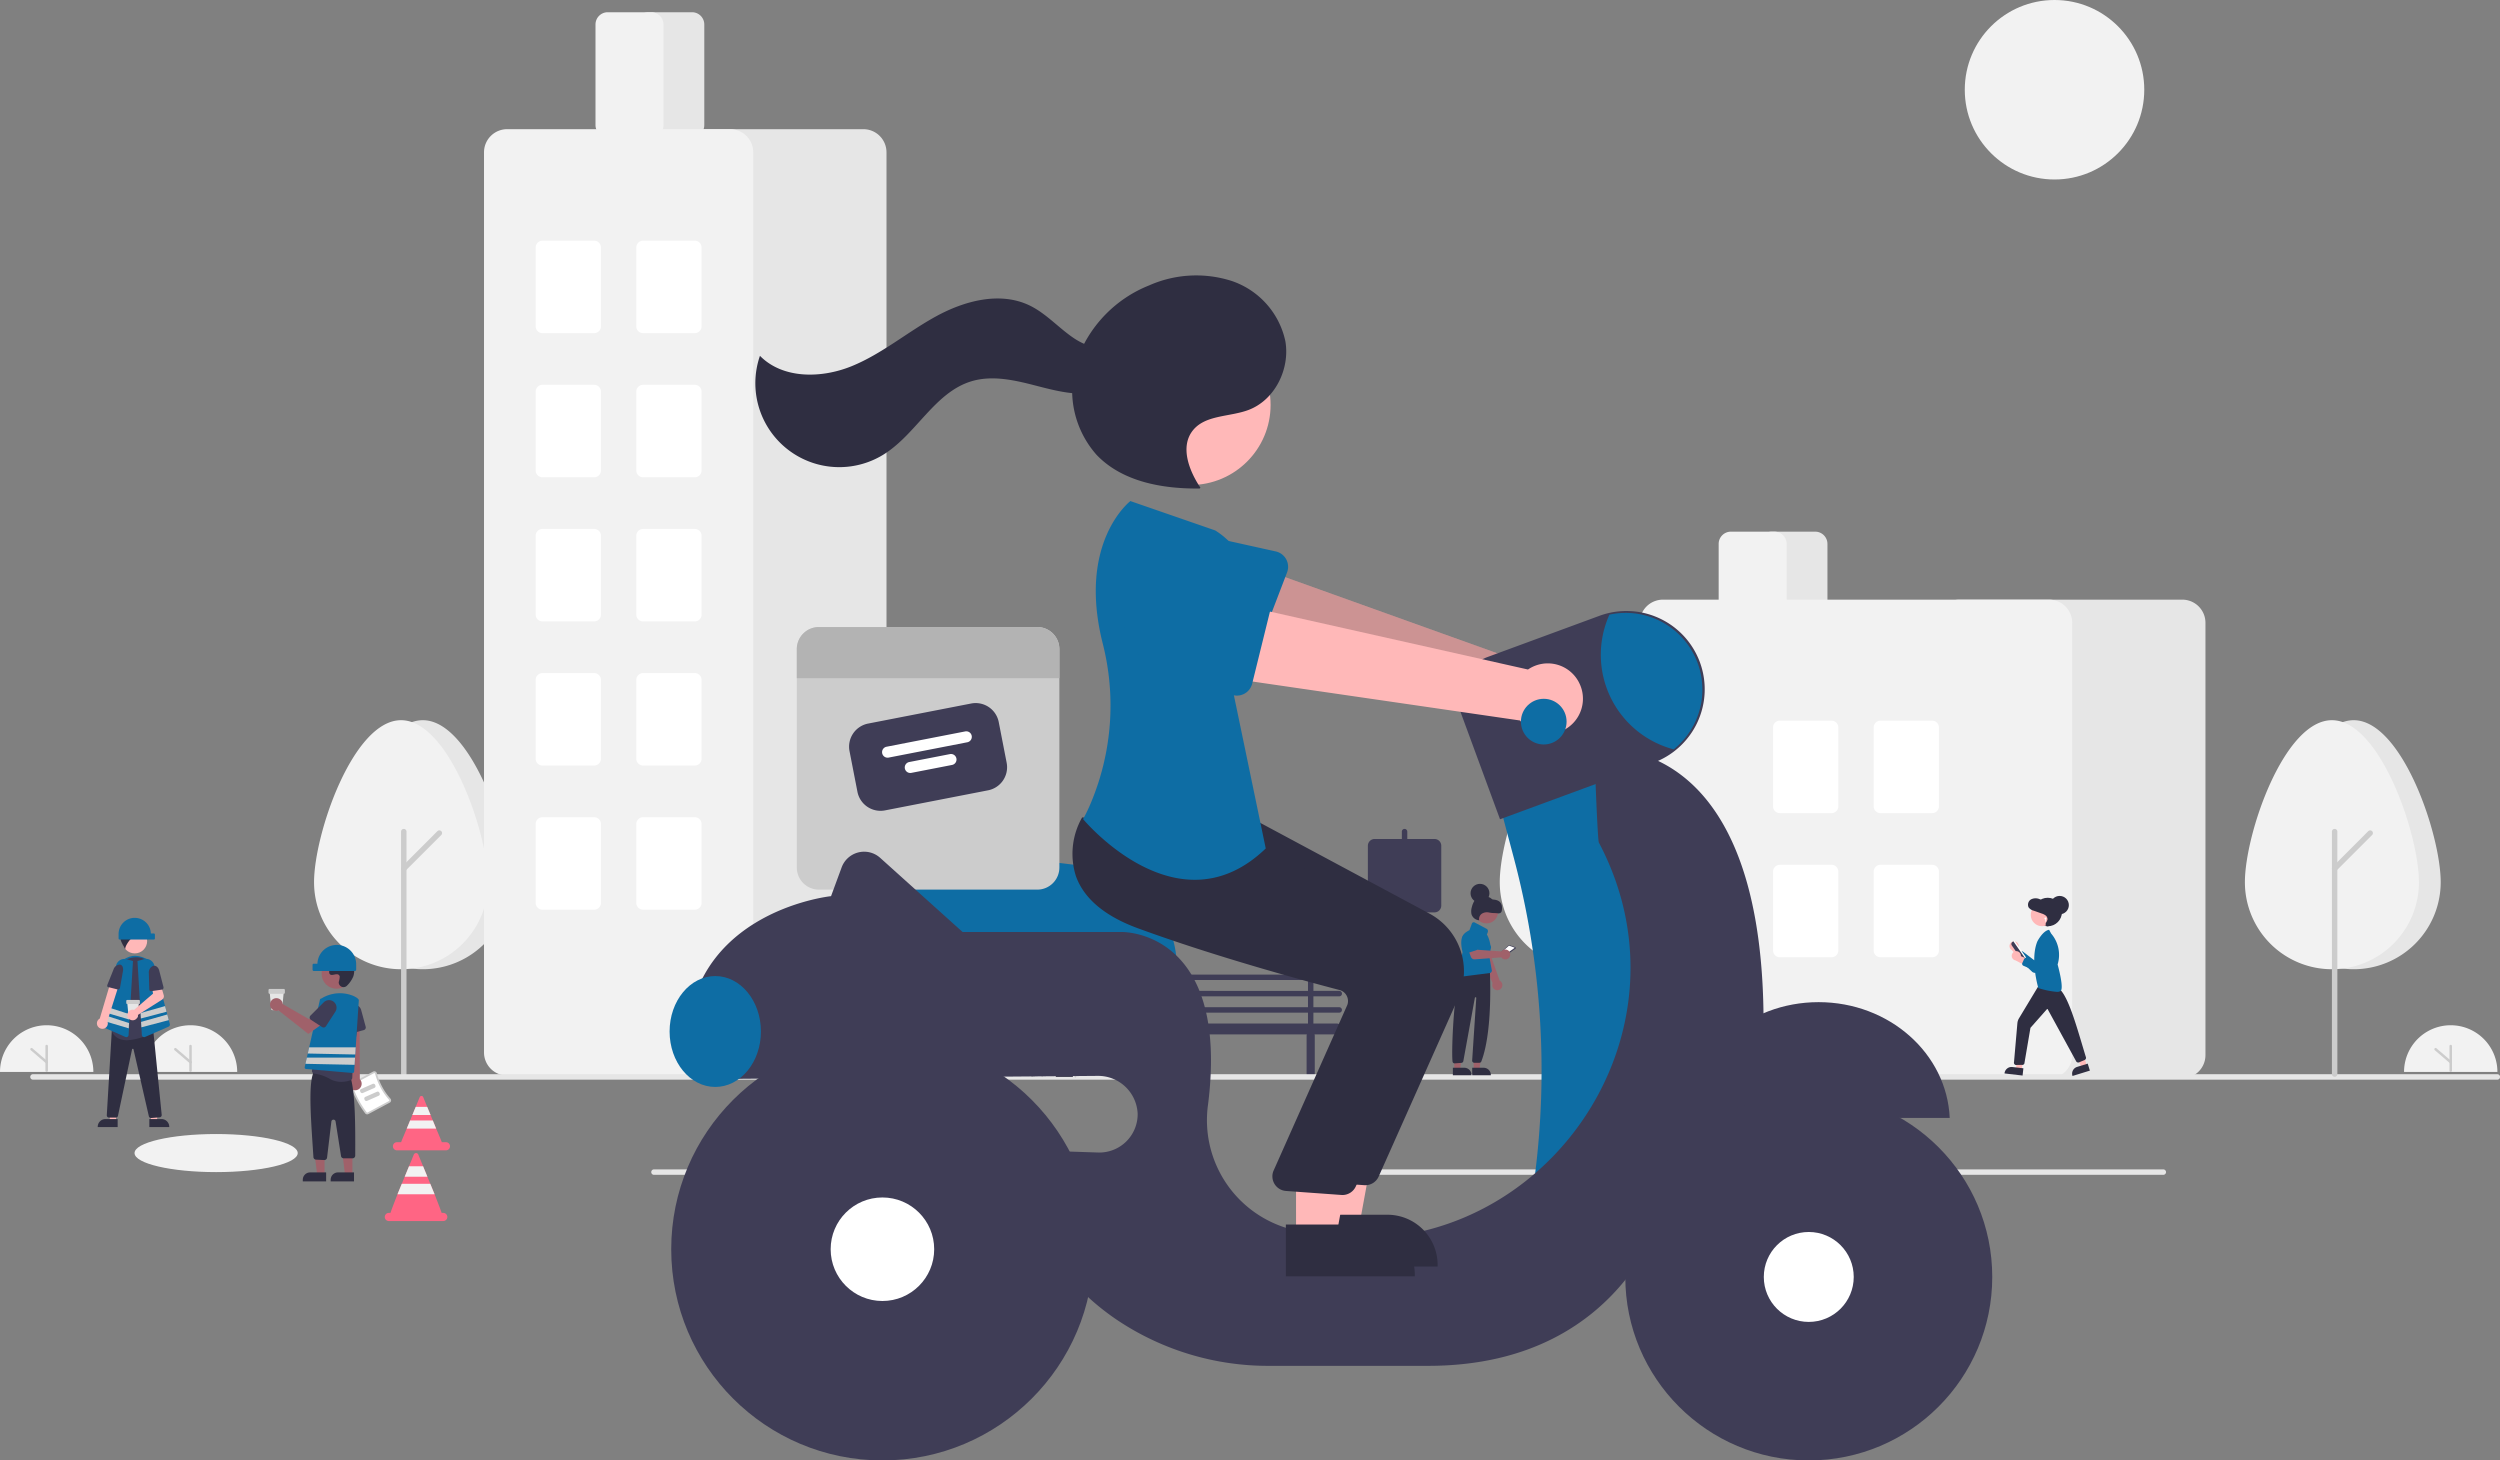 <svg xmlns="http://www.w3.org/2000/svg" width="375.333" height="219.259" viewBox="0 0 375.333 219.259">
  <rect x="0" y="0" width="375.333" height="219.259" fill="#808080" stroke="none"/>
  <g id="Group_4" data-name="Group 4" transform="translate(312.68 14.139)">
    <g id="undraw_city_life_gnpr" transform="translate(-312.68 -14.139)">
      <path id="Path_32" data-name="Path 32" d="M105.422,609.508a7.008,7.008,0,0,1,14.017,0" transform="translate(-105.422 -448.575)" fill="#f2f2f2"/>
      <path id="Path_33" data-name="Path 33" d="M122.313,613.763a.189.189,0,0,1-.189-.189V609.88a.189.189,0,1,1,.379,0v3.694a.189.189,0,0,1-.189.19Z" transform="translate(-115.305 -452.83)" fill="#ccc"/>
      <path id="Path_34" data-name="Path 34" d="M119.018,613.181a.189.189,0,0,1-.123-.046l-2.273-1.951a.189.189,0,0,1,.247-.287l2.273,1.951a.189.189,0,0,1-.123.333Z" transform="translate(-112.01 -453.517)" fill="#ccc"/>
      <path id="Path_35" data-name="Path 35" d="M158.31,609.508a7.008,7.008,0,0,1,14.017,0" transform="translate(-136.716 -448.575)" fill="#f2f2f2"/>
      <path id="Path_36" data-name="Path 36" d="M175.2,613.763a.189.189,0,0,1-.189-.189V609.88a.189.189,0,1,1,.379,0v3.694a.189.189,0,0,1-.189.19Z" transform="translate(-146.599 -452.83)" fill="#ccc"/>
      <path id="Path_37" data-name="Path 37" d="M171.906,613.181a.188.188,0,0,1-.123-.046l-2.273-1.951a.189.189,0,1,1,.247-.287l2.273,1.951a.189.189,0,0,1-.123.333Z" transform="translate(-143.305 -453.517)" fill="#ccc"/>
      <circle id="Ellipse_8" data-name="Ellipse 8" cx="13.474" cy="13.474" r="13.474" transform="translate(294.978 0)" fill="#f2f2f2"/>
      <ellipse id="Ellipse_9" data-name="Ellipse 9" cx="12.249" cy="2.858" rx="12.249" ry="2.858" transform="translate(20.2 170.256)" fill="#f2f2f2"/>
      <path id="Path_39" data-name="Path 39" d="M549.366,587.136a.408.408,0,1,0,0-.817h-3.879v-1.633h3.879a.408.408,0,1,0,0-.817H516.294a.408.408,0,0,0,0,.817h3.879v1.633h-3.879a.408.408,0,1,0,0,.817h3.879v1.633h-3.879a.408.408,0,0,0,0,.817h3.879v1.633H516.7a.817.817,0,1,0,0,1.633h3.3a.609.609,0,0,0-.038.2v5.716a.612.612,0,0,0,1.225,0v-5.716a.609.609,0,0,0-.038-.2H544.5a.609.609,0,0,0-.037.2v5.716a.612.612,0,1,0,1.225,0v-5.716a.61.61,0,0,0-.037-.2h3.3a.817.817,0,1,0,0-1.633h-3.47v-1.633h3.879a.408.408,0,1,0,0-.817h-3.879v-1.633Zm-28.376-2.45H544.67v1.633H520.99Zm23.681,6.533H520.99v-1.633H544.67Zm0-2.45H520.99v-1.633H544.67Z" transform="translate(-348.298 -437.552)" fill="#3f3d56"/>
      <path id="Path_40" data-name="Path 40" d="M255.028,514.65c0-7.211-5.85-24.322-13.065-24.322S228.9,507.439,228.9,514.65a13.065,13.065,0,0,0,26.13,0Z" transform="translate(-178.484 -382.202)" fill="#e6e6e6"/>
      <path id="Path_41" data-name="Path 41" d="M247.028,514.65c0-7.211-5.85-24.322-13.065-24.322S220.9,507.439,220.9,514.65a13.065,13.065,0,0,0,26.131,0Z" transform="translate(-173.75 -382.202)" fill="#f2f2f2"/>
      <path id="Path_42" data-name="Path 42" d="M253.306,567.52a.408.408,0,0,1-.408-.408v-36.4a.408.408,0,0,1,.817,0v36.4A.408.408,0,0,1,253.306,567.52Z" transform="translate(-192.685 -405.858)" fill="#ccc"/>
      <path id="Path_43" data-name="Path 43" d="M253.306,537a.408.408,0,0,1-.289-.7l5.339-5.34a.408.408,0,1,1,.577.577l-5.339,5.34A.407.407,0,0,1,253.306,537Z" transform="translate(-192.685 -406.176)" fill="#ccc"/>
      <path id="Path_44" data-name="Path 44" d="M621.306,567.52a.408.408,0,0,1-.408-.408v-36.4a.408.408,0,0,1,.817,0v36.4A.408.408,0,0,1,621.306,567.52Z" transform="translate(-410.435 -405.858)" fill="#3f3d56"/>
      <path id="Path_45" data-name="Path 45" d="M691.028,514.65c0-7.211-5.849-24.322-13.065-24.322S664.9,507.439,664.9,514.65a13.065,13.065,0,1,0,26.13,0Z" transform="translate(-436.47 -382.202)" fill="#e6e6e6"/>
      <path id="Path_46" data-name="Path 46" d="M683.029,514.65c0-7.211-5.849-24.322-13.065-24.322S656.9,507.439,656.9,514.65a13.065,13.065,0,0,0,26.131,0Z" transform="translate(-431.737 -382.202)" fill="#f2f2f2"/>
      <path id="Path_47" data-name="Path 47" d="M689.306,567.52a.408.408,0,0,1-.408-.408v-36.4a.408.408,0,0,1,.817,0v36.4A.408.408,0,0,1,689.306,567.52Z" transform="translate(-450.671 -405.858)" fill="#ccc"/>
      <path id="Path_48" data-name="Path 48" d="M689.307,537a.408.408,0,0,1-.289-.7l5.339-5.34a.408.408,0,0,1,.577.577l-5.339,5.34a.407.407,0,0,1-.289.12Z" transform="translate(-450.672 -406.176)" fill="#ccc"/>
      <path id="Path_49" data-name="Path 49" d="M347.768,248.781h-6.533a1.839,1.839,0,0,1-1.837-1.837V231.837A1.839,1.839,0,0,1,341.235,230h6.533a1.839,1.839,0,0,1,1.837,1.837v15.107A1.839,1.839,0,0,1,347.768,248.781Z" transform="translate(-243.868 -228.163)" fill="#e6e6e6"/>
      <path id="Path_50" data-name="Path 50" d="M369.348,415.084h-33.48a3.474,3.474,0,0,1-3.47-3.47V276.47a3.474,3.474,0,0,1,3.47-3.47h33.48a3.474,3.474,0,0,1,3.47,3.47V411.614A3.474,3.474,0,0,1,369.348,415.084Z" transform="translate(-239.726 -253.606)" fill="#e6e6e6"/>
      <path id="Path_51" data-name="Path 51" d="M320.348,415.084h-33.48a3.474,3.474,0,0,1-3.47-3.47V276.47a3.474,3.474,0,0,1,3.47-3.47h33.48a3.474,3.474,0,0,1,3.47,3.47V411.614A3.474,3.474,0,0,1,320.348,415.084Z" transform="translate(-210.732 -253.606)" fill="#f2f2f2"/>
      <path id="Path_52" data-name="Path 52" d="M332.768,248.781h-6.533a1.839,1.839,0,0,1-1.837-1.837V231.837A1.839,1.839,0,0,1,326.235,230h6.533a1.839,1.839,0,0,1,1.837,1.837v15.107A1.839,1.839,0,0,1,332.768,248.781Z" transform="translate(-234.993 -228.163)" fill="#f2f2f2"/>
      <path id="Path_53" data-name="Path 53" d="M311.176,327.882h-7.758a1.022,1.022,0,0,1-1.021-1.021v-11.84A1.022,1.022,0,0,1,303.419,314h7.758a1.022,1.022,0,0,1,1.021,1.021v11.84a1.022,1.022,0,0,1-1.021,1.021Z" transform="translate(-221.975 -277.866)" fill="#fff"/>
      <path id="Path_54" data-name="Path 54" d="M348.176,327.882h-7.758a1.022,1.022,0,0,1-1.021-1.021v-11.84A1.022,1.022,0,0,1,340.419,314h7.758a1.022,1.022,0,0,1,1.021,1.021v11.84a1.022,1.022,0,0,1-1.021,1.021Z" transform="translate(-243.868 -277.866)" fill="#fff"/>
      <path id="Path_55" data-name="Path 55" d="M311.176,380.882h-7.758a1.022,1.022,0,0,1-1.021-1.021v-11.84A1.022,1.022,0,0,1,303.419,367h7.758a1.022,1.022,0,0,1,1.021,1.021v11.84A1.022,1.022,0,0,1,311.176,380.882Z" transform="translate(-221.975 -309.227)" fill="#fff"/>
      <path id="Path_56" data-name="Path 56" d="M348.176,380.882h-7.758a1.022,1.022,0,0,1-1.021-1.021v-11.84A1.022,1.022,0,0,1,340.419,367h7.758a1.022,1.022,0,0,1,1.021,1.021v11.84A1.022,1.022,0,0,1,348.176,380.882Z" transform="translate(-243.868 -309.227)" fill="#fff"/>
      <path id="Path_57" data-name="Path 57" d="M311.176,433.882h-7.758a1.022,1.022,0,0,1-1.021-1.021v-11.84A1.022,1.022,0,0,1,303.419,420h7.758a1.022,1.022,0,0,1,1.021,1.021v11.84a1.022,1.022,0,0,1-1.021,1.021Z" transform="translate(-221.975 -340.588)" fill="#fff"/>
      <path id="Path_58" data-name="Path 58" d="M348.176,433.882h-7.758a1.022,1.022,0,0,1-1.021-1.021v-11.84A1.022,1.022,0,0,1,340.419,420h7.758a1.022,1.022,0,0,1,1.021,1.021v11.84a1.022,1.022,0,0,1-1.021,1.021Z" transform="translate(-243.868 -340.588)" fill="#fff"/>
      <path id="Path_59" data-name="Path 59" d="M311.176,486.882h-7.758a1.022,1.022,0,0,1-1.021-1.021v-11.84A1.022,1.022,0,0,1,303.419,473h7.758a1.022,1.022,0,0,1,1.021,1.021v11.84A1.022,1.022,0,0,1,311.176,486.882Z" transform="translate(-221.975 -371.949)" fill="#fff"/>
      <path id="Path_60" data-name="Path 60" d="M348.176,486.882h-7.758a1.022,1.022,0,0,1-1.021-1.021v-11.84A1.022,1.022,0,0,1,340.419,473h7.758a1.022,1.022,0,0,1,1.021,1.021v11.84A1.022,1.022,0,0,1,348.176,486.882Z" transform="translate(-243.868 -371.949)" fill="#fff"/>
      <path id="Path_61" data-name="Path 61" d="M311.176,539.882h-7.758a1.022,1.022,0,0,1-1.021-1.021v-11.84A1.022,1.022,0,0,1,303.419,526h7.758a1.022,1.022,0,0,1,1.021,1.021v11.84A1.022,1.022,0,0,1,311.176,539.882Z" transform="translate(-221.975 -403.309)" fill="#fff"/>
      <path id="Path_62" data-name="Path 62" d="M348.176,539.882h-7.758a1.022,1.022,0,0,1-1.021-1.021v-11.84A1.022,1.022,0,0,1,340.419,526h7.758a1.022,1.022,0,0,1,1.021,1.021v11.84A1.022,1.022,0,0,1,348.176,539.882Z" transform="translate(-243.868 -403.309)" fill="#fff"/>
      <path id="Path_63" data-name="Path 63" d="M760.768,433.249h-6.533a1.839,1.839,0,0,1-1.837-1.837v-8.574A1.839,1.839,0,0,1,754.235,421h6.533a1.839,1.839,0,0,1,1.837,1.837v8.574A1.839,1.839,0,0,1,760.768,433.249Z" transform="translate(-488.245 -341.18)" fill="#e6e6e6"/>
      <path id="Path_64" data-name="Path 64" d="M854.348,517.859h-33.48a3.474,3.474,0,0,1-3.47-3.47V449.47a3.474,3.474,0,0,1,3.47-3.47h33.48a3.474,3.474,0,0,1,3.47,3.47v64.918A3.474,3.474,0,0,1,854.348,517.859Z" transform="translate(-526.706 -355.972)" fill="#e6e6e6"/>
      <path id="Path_65" data-name="Path 65" d="M769.845,517.859H711.868a3.474,3.474,0,0,1-3.471-3.47V449.47a3.474,3.474,0,0,1,3.471-3.47h57.977a3.474,3.474,0,0,1,3.47,3.47v64.918A3.474,3.474,0,0,1,769.845,517.859Z" transform="translate(-462.21 -355.972)" fill="#f2f2f2"/>
      <path id="Path_66" data-name="Path 66" d="M745.768,433.249h-6.533a1.839,1.839,0,0,1-1.837-1.837v-8.574A1.839,1.839,0,0,1,739.235,421h6.533a1.84,1.84,0,0,1,1.837,1.837v8.574A1.839,1.839,0,0,1,745.768,433.249Z" transform="translate(-479.369 -341.18)" fill="#f2f2f2"/>
      <path id="Path_67" data-name="Path 67" d="M766.176,504.382h-7.758a1.022,1.022,0,0,1-1.021-1.021v-11.84a1.022,1.022,0,0,1,1.021-1.021h7.758a1.022,1.022,0,0,1,1.021,1.021v11.84a1.022,1.022,0,0,1-1.021,1.021Z" transform="translate(-491.204 -382.304)" fill="#fff"/>
      <path id="Path_68" data-name="Path 68" d="M803.176,504.382h-7.757a1.022,1.022,0,0,1-1.021-1.021v-11.84a1.022,1.022,0,0,1,1.021-1.021h7.757a1.022,1.022,0,0,1,1.021,1.021v11.84a1.022,1.022,0,0,1-1.021,1.021Z" transform="translate(-513.097 -382.304)" fill="#fff"/>
      <path id="Path_69" data-name="Path 69" d="M766.176,557.382h-7.758a1.022,1.022,0,0,1-1.021-1.021v-11.84a1.022,1.022,0,0,1,1.021-1.021h7.758a1.022,1.022,0,0,1,1.021,1.021v11.84a1.022,1.022,0,0,1-1.021,1.021Z" transform="translate(-491.204 -413.664)" fill="#fff"/>
      <path id="Path_70" data-name="Path 70" d="M803.176,557.382h-7.757a1.022,1.022,0,0,1-1.021-1.021v-11.84a1.022,1.022,0,0,1,1.021-1.021h7.757a1.022,1.022,0,0,1,1.021,1.021v11.84A1.022,1.022,0,0,1,803.176,557.382Z" transform="translate(-513.097 -413.664)" fill="#fff"/>
      <path id="Path_71" data-name="Path 71" d="M446.536,621.317H76.456a.412.412,0,0,1,0-.817H446.536a.412.412,0,0,1,0,.817Z" transform="translate(-71.556 -459.226)" fill="#e6e6e6"/>
      <path id="Path_72" data-name="Path 72" d="M383.277,656.317H345.306a.408.408,0,1,1,0-.817h37.971a.408.408,0,1,1,0,.817Z" transform="translate(-247.123 -479.936)" fill="#e6e6e6"/>
      <path id="Path_73" data-name="Path 73" d="M614.277,656.317H576.306a.408.408,0,0,1,0-.817h37.971a.408.408,0,1,1,0,.817Z" transform="translate(-383.808 -479.936)" fill="#e6e6e6"/>
      <path id="Path_74" data-name="Path 74" d="M845.277,656.317H807.306a.408.408,0,1,1,0-.817h37.971a.408.408,0,1,1,0,.817Z" transform="translate(-520.493 -479.936)" fill="#e6e6e6"/>
      <path id="Path_75" data-name="Path 75" d="M454.029,514.65c0-7.211-5.85-24.322-13.065-24.322S427.9,507.439,427.9,514.65a13.065,13.065,0,0,0,26.131,0Z" transform="translate(-296.235 -382.202)" fill="#e6e6e6"/>
      <path id="Path_76" data-name="Path 76" d="M446.028,514.65c0-7.211-5.849-24.322-13.065-24.322S419.9,507.439,419.9,514.65a13.065,13.065,0,0,0,26.13,0Z" transform="translate(-291.501 -382.202)" fill="#f2f2f2"/>
      <path id="Path_77" data-name="Path 77" d="M452.306,567.52a.408.408,0,0,1-.408-.408v-36.4a.408.408,0,0,1,.817,0v36.4A.408.408,0,0,1,452.306,567.52Z" transform="translate(-310.436 -405.858)" fill="#ccc"/>
      <path id="Path_78" data-name="Path 78" d="M452.306,537a.408.408,0,0,1-.289-.7l5.339-5.34a.408.408,0,1,1,.577.577l-5.339,5.34A.407.407,0,0,1,452.306,537Z" transform="translate(-310.436 -406.176)" fill="#ccc"/>
      <path id="Path_79" data-name="Path 79" d="M965.031,514.65c0-7.211-5.849-24.322-13.065-24.322S938.9,507.439,938.9,514.65a13.065,13.065,0,0,0,26.131,0Z" transform="translate(-598.601 -382.202)" fill="#e6e6e6"/>
      <path id="Path_80" data-name="Path 80" d="M957.028,514.65c0-7.211-5.849-24.322-13.065-24.322S930.9,507.439,930.9,514.65a13.065,13.065,0,1,0,26.13,0Z" transform="translate(-593.866 -382.202)" fill="#f2f2f2"/>
      <path id="Path_81" data-name="Path 81" d="M963.306,567.52a.408.408,0,0,1-.408-.408v-36.4a.408.408,0,0,1,.817,0v36.4A.408.408,0,0,1,963.306,567.52Z" transform="translate(-612.8 -405.858)" fill="#ccc"/>
      <path id="Path_82" data-name="Path 82" d="M963.306,537a.408.408,0,0,1-.289-.7l5.339-5.34a.408.408,0,0,1,.577.577l-5.339,5.34a.407.407,0,0,1-.289.12Z" transform="translate(-612.801 -406.176)" fill="#ccc"/>
      <path id="Path_83" data-name="Path 83" d="M618.4,545.024h-8.982A1.022,1.022,0,0,1,608.4,544v-8.982A1.022,1.022,0,0,1,609.418,534H618.4a1.022,1.022,0,0,1,1.021,1.021V544A1.022,1.022,0,0,1,618.4,545.024Z" transform="translate(-403.038 -408.043)" fill="#3f3d56"/>
      <path id="Path_84" data-name="Path 84" d="M845.188,571.678a.694.694,0,0,1,.454.963l1.775,1.712-1.251.28-1.494-1.669a.7.7,0,0,1,.516-1.286Z" transform="translate(-542.63 -430.323)" fill="#ffb8b8"/>
      <path id="Path_85" data-name="Path 85" d="M849.262,575.655l-2.19-2.055a.311.311,0,0,1-.008-.445l.447-.453a.311.311,0,0,1,.41-.029l1.835,1.4L850.9,571.3a.867.867,0,0,1,1.183-.448h0a.861.861,0,0,1,.474.918,10.159,10.159,0,0,1-2.2,3.816.752.752,0,0,1-1.1.069Z" transform="translate(-544.207 -429.797)" fill="#0e6da4"/>
      <path id="Path_86" data-name="Path 86" d="M847.2,574.094l-1.612-2.339a.138.138,0,0,1,.035-.192l.065-.045a.138.138,0,0,1,.192.035l1.612,2.339a.138.138,0,0,1-.035.192l-.065.045a.138.138,0,0,1-.192-.035Z" transform="translate(-543.37 -430.229)" fill="#fff"/>
      <path id="Path_87" data-name="Path 87" d="M846.428,574.191l-1.338-1.941a.38.38,0,0,1,.1-.528l.136-.094,1.769,2.566-.136.094h0a.38.38,0,0,1-.528-.1Z" transform="translate(-543.052 -430.308)" fill="#3f3d56"/>
      <path id="Path_88" data-name="Path 88" d="M771.54,389.861l-.841-.1.112-3.272,1.1.127Z" transform="translate(-468.002 -229.226)" fill="#ffb8b8"/>
      <path id="Path_89" data-name="Path 89" d="M845.227,619.126l-2.71-.313,0-.034a1.062,1.062,0,0,1,1.177-.933h0l1.655.191Z" transform="translate(-541.57 -457.651)" fill="#2f2e41"/>
      <path id="Path_90" data-name="Path 90" d="M793.572,388.7l-.808.25-1.348-3,1.193-.369Z" transform="translate(-480.261 -228.689)" fill="#ffb8b8"/>
      <path id="Path_91" data-name="Path 91" d="M870.036,617.659l-2.607.805-.01-.033a1.062,1.062,0,0,1,.7-1.328h0l1.592-.492Z" transform="translate(-556.276 -456.925)" fill="#2f2e41"/>
      <path id="Path_92" data-name="Path 92" d="M846.211,599.56a.344.344,0,0,1-.23-.42l.507-5.833a1.759,1.759,0,0,1,.245-.752l3.067-5.09,2.745.493.018.007c1.334.817,2.518,4.778,3.663,8.609.178.6.362,1.212.542,1.8a.347.347,0,0,1-.186.447l-.831.35a.344.344,0,0,1-.437-.153L851.04,591.2a.068.068,0,0,0-.053-.036.067.067,0,0,0-.059.023l-2.479,2.806-.911,5.347,0,.012a.345.345,0,0,1-.408.2l-.894.017h-.006Z" transform="translate(-543.612 -439.679)" fill="#2f2e41"/>
      <path id="Path_93" data-name="Path 93" d="M854.072,576.145l-.017-.005-.005-.018c-.013-.043-1.267-4.288-.137-6.994v0c.033-.064.822-1.58,1.738-1.731l.024,0,.3.557a4.91,4.91,0,0,1,.974,4.645c.066.236.956,3.475.472,3.959a.888.888,0,0,1-.6.152A12.2,12.2,0,0,1,854.072,576.145Z" transform="translate(-548.033 -427.8)" fill="#0e6da4"/>
      <circle id="Ellipse_10" data-name="Ellipse 10" cx="2.14" cy="2.14" r="2.14" transform="translate(305.29 134.784)" fill="#2f2e41"/>
      <circle id="Ellipse_11" data-name="Ellipse 11" cx="1.695" cy="1.695" r="1.695" transform="translate(304.884 135.663)" fill="#ffb8b8"/>
      <path id="Path_94" data-name="Path 94" d="M854.349,559.957c-.155.055-.344.1-.466-.011a.412.412,0,0,1-.027-.464,2.09,2.09,0,0,0,.212-.445.685.685,0,0,0-.252-.628,1.863,1.863,0,0,0-.614-.309l-1.187-.422a1.371,1.371,0,0,1-.775-.5.929.929,0,0,1,.37-1.2,1.507,1.507,0,0,1,1.3-.026,6.707,6.707,0,0,0,.7.278c.475.125,1.015.013,1.433.281a1.323,1.323,0,0,1,.52,1.154,3.569,3.569,0,0,1-.349,1.276,2.375,2.375,0,0,1-.387.68.8.8,0,0,1-.678.292Z" transform="translate(-546.679 -420.952)" fill="#2f2e41"/>
      <circle id="Ellipse_12" data-name="Ellipse 12" cx="1.38" cy="1.38" r="1.38" transform="translate(307.844 134.508)" fill="#2f2e41"/>
      <path id="Path_95" data-name="Path 95" d="M857.21,563.026a.138.138,0,1,1,.19.128v.3a.052.052,0,1,1-.1,0v-.3A.138.138,0,0,1,857.21,563.026Z" transform="translate(-550.264 -425.136)" fill="#fff"/>
      <path id="Path_96" data-name="Path 96" d="M845.751,575.257a.694.694,0,0,1,.761.744l2.261.986-1.074.7-1.982-1.043a.7.7,0,0,1,.035-1.385Z" transform="translate(-543.109 -432.453)" fill="#ffb8b8"/>
      <path id="Path_97" data-name="Path 97" d="M851.956,575.515l-2.769-1.162a.311.311,0,0,1-.163-.414l.261-.58a.311.311,0,0,1,.374-.169l2.209.675.105-3a.866.866,0,0,1,.952-.832h0a.861.861,0,0,1,.765.7,10.162,10.162,0,0,1-.73,4.343.752.752,0,0,1-1,.447Z" transform="translate(-545.404 -429.36)" fill="#0e6da4"/>
      <path id="Path_98" data-name="Path 98" d="M154.749,578.907h-4.24v-1.287c1.34-.933,2.527-.851,4.089.076Z" transform="translate(-132.1 -433.462)" fill="#0e6da4"/>
      <path id="Path_99" data-name="Path 99" d="M70.455,408.352h-.928l-.139-3.581h1.067Z" transform="translate(-53.029 -240.042)" fill="#ffb8b8"/>
      <path id="Path_100" data-name="Path 100" d="M144.346,638.193h-2.993v-.038a1.165,1.165,0,0,1,1.165-1.165h1.828Z" transform="translate(-126.682 -468.983)" fill="#2f2e41"/>
      <path id="Path_101" data-name="Path 101" d="M84.808,408.352h.928l.139-3.581H84.808Z" transform="translate(-62.153 -240.042)" fill="#ffb8b8"/>
      <path id="Path_102" data-name="Path 102" d="M160.331,636.99h1.828a1.165,1.165,0,0,1,1.165,1.165v.038h-2.993Z" transform="translate(-137.912 -468.983)" fill="#2f2e41"/>
      <path id="Path_103" data-name="Path 103" d="M151.334,617.553a.342.342,0,0,1-.333-.267l-2.3-10.036a.11.11,0,0,0-.111-.089h0a.11.11,0,0,0-.111.09l-2.113,9.969a.342.342,0,0,1-.333.27h-1.007a.341.341,0,0,1-.34-.361l.75-12.635.3-.089h.006l5.926.052,1.262,12.621a.341.341,0,0,1-.312.373l-1.257.1Z" transform="translate(-128.654 -449.702)" fill="#2f2e41"/>
      <circle id="Ellipse_13" data-name="Ellipse 13" cx="1.86" cy="1.86" r="1.86" transform="translate(18.373 139.418)" fill="#ffb8b8"/>
      <path id="Path_104" data-name="Path 104" d="M148.864,589.96a3.212,3.212,0,0,1-.964-.136,2.128,2.128,0,0,1-1.29-1.089.341.341,0,0,1-.025-.254,16.813,16.813,0,0,0,.564-7.232,3.066,3.066,0,0,1,.436-2.356,3.027,3.027,0,0,1,1.963-1.32h0c.1-.02.21-.037.313-.05a3.017,3.017,0,0,1,2.443.8,3.091,3.091,0,0,1,.97,2.451l-.486,7.8a.338.338,0,0,1-.182.281A9.151,9.151,0,0,1,148.864,589.96Z" transform="translate(-129.77 -433.783)" fill="#3f3d56"/>
      <path id="Path_105" data-name="Path 105" d="M153.987,566.085a2.283,2.283,0,0,0-2.5-1.407l.586.474a2.843,2.843,0,0,0-2.016.483c.166,0,.383.35.548.345a.869.869,0,0,0-.727.5,1.429,1.429,0,0,0-.084.908,10.541,10.541,0,0,0,.653,1.3c-.022-.74,1.435-2.5,2.146-2.32a1.952,1.952,0,0,0-.9.684,2.643,2.643,0,0,1,1.568-.256,1.112,1.112,0,0,0,.374.021.456.456,0,0,0,.27-.729Z" transform="translate(-131.653 -426.176)" fill="#2f2e41"/>
      <path id="Path_106" data-name="Path 106" d="M146.264,589.849a.34.34,0,0,1-.136-.029l-3.529-1.54a.338.338,0,0,1-.193-.4l2.336-8.825a1.277,1.277,0,0,1,1.586-.9l.934.267-.658,11.107a.342.342,0,0,1-.163.27.337.337,0,0,1-.177.051Z" transform="translate(-127.299 -434.141)" fill="#0e6da4"/>
      <path id="Path_107" data-name="Path 107" d="M160.832,587.881l-.155-.585-.225-.851-.108-.408-.225-.849-1.623-6.131a1.276,1.276,0,0,0-1.586-.9l-.934.267.463,7.812.048.816.03.514h0l.048.811.068,1.153a.343.343,0,0,0,.34.321.347.347,0,0,0,.136-.029l3.529-1.54A.338.338,0,0,0,160.832,587.881Z" transform="translate(-135.336 -434.141)" fill="#0e6da4"/>
      <path id="Path_108" data-name="Path 108" d="M84.911,372.108l-3.857,1.013-.048-.815,3.679-1.047Z" transform="translate(-59.904 -220.213)" fill="#ccc"/>
      <path id="Path_109" data-name="Path 109" d="M85.358,375.189l-4.111,1.08-.049-.811h0l3.935-1.119Z" transform="translate(-60.017 -222.035)" fill="#ccc"/>
      <path id="Path_110" data-name="Path 110" d="M71.412,372.566l-.048.8-3.782-1.126.222-.838Z" transform="translate(-51.96 -220.297)" fill="#ccc"/>
      <path id="Path_111" data-name="Path 111" d="M70.855,375.7,67,374.453l-.222.84,4.035,1.2Z" transform="translate(-51.481 -222.103)" fill="#ccc"/>
      <path id="Path_112" data-name="Path 112" d="M142.092,593.465a.814.814,0,0,0,.533-1.128l1.814-5.7-1.287-.269-1.664,5.585a.818.818,0,0,0,.6,1.509Z" transform="translate(-126.511 -439.032)" fill="#ffb8b8"/>
      <path id="Path_113" data-name="Path 113" d="M146.729,580.173h0c.369.038.577.453.485.97l-.441,2.482c-.033.186-.186.333-.313.3l-1.491-.373c-.115-.029-.157-.192-.092-.355l.9-2.245A1.08,1.08,0,0,1,146.729,580.173Z" transform="translate(-128.75 -435.364)" fill="#3f3d56"/>
      <path id="Path_114" data-name="Path 114" d="M151.448,563h0a2.423,2.423,0,0,1,2.421,2.347h.456a.151.151,0,0,1,.151.151v.606a.151.151,0,0,1-.151.151h-5.149a.151.151,0,0,1-.151-.151v-.681A2.423,2.423,0,0,1,151.448,563Z" transform="translate(-131.222 -425.201)" fill="#0e6da4"/>
      <path id="Path_115" data-name="Path 115" d="M153.608,596.321h-1.07a.138.138,0,0,1-.137-.125l-.214-2.2h1.774l-.214,2.2A.138.138,0,0,1,153.608,596.321Z" transform="translate(-133.093 -443.546)" fill="#e6e6e6"/>
      <path id="Path_116" data-name="Path 116" d="M153.761,593.8h-1.768a.138.138,0,0,1-.138-.138v-.332a.138.138,0,0,1,.138-.138h1.768a.138.138,0,0,1,.138.138v.332A.138.138,0,0,1,153.761,593.8Z" transform="translate(-132.897 -443.065)" fill="#ccc"/>
      <path id="Path_117" data-name="Path 117" d="M153.139,591.37a.8.8,0,0,1,.123.024l2.851-2.445-.167-.9,1.321-.428.449,1.559a.606.606,0,0,1-.258.68l-3.61,2.285a.795.795,0,1,1-.709-.778Z" transform="translate(-133.135 -439.773)" fill="#ffb8b8"/>
      <path id="Path_118" data-name="Path 118" d="M160.783,580.642h0c.395-.11.789.19.921.7l.634,2.456c.048.184-.045.38-.189.4l-1.689.243c-.13.019-.245-.115-.249-.29l-.066-2.417a1.063,1.063,0,0,1,.638-1.094Z" transform="translate(-137.799 -435.628)" fill="#3f3d56"/>
      <path id="Path_119" data-name="Path 119" d="M206.266,592.906H204.98a.165.165,0,0,1-.165-.15l-.257-2.639h2.131l-.257,2.639A.165.165,0,0,1,206.266,592.906Z" transform="translate(-164.081 -441.249)" fill="#e6e6e6"/>
      <path id="Path_120" data-name="Path 120" d="M206.45,589.873h-2.124a.166.166,0,0,1-.166-.166v-.4a.166.166,0,0,1,.166-.166h2.124a.166.166,0,0,1,.166.166v.4a.166.166,0,0,1-.166.166Z" transform="translate(-163.846 -440.671)" fill="#ccc"/>
      <path id="Path_121" data-name="Path 121" d="M236.482,625.74a15.239,15.239,0,0,1-2.19-4.088.392.392,0,0,1,.185-.471l3.2-1.713a.386.386,0,0,1,.339-.014.393.393,0,0,1,.224.262,9.31,9.31,0,0,0,2.042,3.811.393.393,0,0,1,.094.332.386.386,0,0,1-.2.275l-3.2,1.713A.391.391,0,0,1,236.482,625.74Z" transform="translate(-181.663 -458.588)" fill="#ccc"/>
      <path id="Path_122" data-name="Path 122" d="M237.1,625.972a.118.118,0,0,0,.148.031l3.2-1.713a.113.113,0,0,0,.059-.082.12.12,0,0,0-.03-.1,9.583,9.583,0,0,1-2.1-3.923.12.12,0,0,0-.069-.081.114.114,0,0,0-.1,0l-3.2,1.713a.118.118,0,0,0-.056.14A14.965,14.965,0,0,0,237.1,625.972Z" transform="translate(-182.059 -458.984)" fill="#fff"/>
      <path id="Path_123" data-name="Path 123" d="M239.98,624.625l-1.741.769a.273.273,0,0,1-.36-.14l-.043-.1a.273.273,0,0,1,.139-.36l1.741-.769a.273.273,0,0,1,.36.14l.043.1A.273.273,0,0,1,239.98,624.625Z" transform="translate(-183.759 -461.3)" fill="#ccc"/>
      <path id="Path_124" data-name="Path 124" d="M241.539,627.521l-1.741.769a.273.273,0,0,1-.36-.139l-.043-.1a.273.273,0,0,1,.139-.36l1.741-.769a.273.273,0,0,1,.36.139l.043.1A.273.273,0,0,1,241.539,627.521Z" transform="translate(-184.681 -463.014)" fill="#ccc"/>
      <path id="Path_125" data-name="Path 125" d="M233.341,608.748a.977.977,0,0,1-.188-1.487l-.734-10.422,2.115.205.058,10.206a.983.983,0,0,1-1.252,1.5Z" transform="translate(-180.567 -445.226)" fill="#a0616a"/>
      <path id="Path_126" data-name="Path 126" d="M233.12,599.172a.408.408,0,0,1-.169-.309l-.155-2.809a1.128,1.128,0,0,1,2.215-.357l.681,2.511a.41.41,0,0,1-.288.5l-1.937.525A.408.408,0,0,1,233.12,599.172Z" transform="translate(-180.789 -444.056)" fill="#3f3d56"/>
      <path id="Path_127" data-name="Path 127" d="M146.273,426.963h-1.115l-.531-4.3h1.646Z" transform="translate(-97.548 -250.628)" fill="#a0616a"/>
      <path id="Path_128" data-name="Path 128" d="M141.763,432.417h2.4v1.354h-3.505v-.249a1.105,1.105,0,0,1,1.105-1.105Z" transform="translate(-95.2 -256.4)" fill="#2f2e41"/>
      <path id="Path_129" data-name="Path 129" d="M156.523,426.963h-1.115l-.531-4.3h1.646Z" transform="translate(-103.613 -250.628)" fill="#a0616a"/>
      <path id="Path_130" data-name="Path 130" d="M152.013,432.417h2.4v1.354h-3.505v-.249a1.105,1.105,0,0,1,1.105-1.105Z" transform="translate(-101.265 -256.4)" fill="#2f2e41"/>
      <path id="Path_131" data-name="Path 131" d="M221.642,632.8l-1.228-.059a.409.409,0,0,1-.39-.406c-.324-5-.772-10.354-.086-12.423a.409.409,0,0,1,.468-.408l4.912.713a.407.407,0,0,1,.351.4c.627,2.451.655,6.894.632,11.512a.41.41,0,0,1-.409.413h-1.324a.407.407,0,0,1-.4-.346l-.817-5.192a.318.318,0,0,0-.631.012l-.648,5.423a.411.411,0,0,1-.407.361Z" transform="translate(-172.969 -458.637)" fill="#2f2e41"/>
      <path id="Path_132" data-name="Path 132" d="M222.832,603.944a6.179,6.179,0,0,0-2.336-.8.4.4,0,0,1-.278-.152.408.408,0,0,1-.085-.309l1.177-8.738a3.022,3.022,0,0,1,1.762-2.361,2.939,2.939,0,0,1,2.856.224q.06.04.119.082a3.018,3.018,0,0,1,1.15,3.145,56.393,56.393,0,0,0-1.012,8.734.406.406,0,0,1-.265.364,4.1,4.1,0,0,1-1.385.247,3.469,3.469,0,0,1-1.7-.434Z" transform="translate(-173.296 -441.956)" fill="#3f3d56"/>
      <circle id="Ellipse_14" data-name="Ellipse 14" cx="2.234" cy="2.234" r="2.234" transform="translate(48.286 143.97)" fill="#a0616a"/>
      <path id="Path_133" data-name="Path 133" d="M227.011,580.694a.722.722,0,0,1-1.245-.4.733.733,0,0,1,0-.141,3.28,3.28,0,0,0,.146-.8.418.418,0,0,0-.076-.2c-.332-.445-1.112.2-1.425-.2-.192-.247.034-.636-.114-.912-.195-.364-.771-.185-1.133-.384-.4-.222-.378-.839-.113-1.215a1.911,1.911,0,0,1,1.449-.738,3.886,3.886,0,0,1,1.637.319,3.271,3.271,0,0,1,1.547,1.072,2.618,2.618,0,0,1,.265,2.229A4.2,4.2,0,0,1,227.011,580.694Z" transform="translate(-174.909 -432.722)" fill="#2f2e41"/>
      <path id="Path_134" data-name="Path 134" d="M225.581,591.755c-.039-.184-.375-.435-.855-.64a5.289,5.289,0,0,0-4.776.409.226.226,0,0,0-.208.177l-1.616,7.146-.21.931-.139.616-.21.928-.112.5a.228.228,0,0,0,.2.278l6.977.6h.02a.227.227,0,0,0,.226-.213l.066-1.011.071-1.081.031-.469.07-1.078.465-7.082v-.006Z" transform="translate(-171.709 -441.61)" fill="#0e6da4"/>
      <path id="Path_135" data-name="Path 135" d="M206.6,593.276a.956.956,0,0,1,.022.149l3.908,2.254.95-.547,1.013,1.326-2.032,1.448L206,594.39a.955.955,0,1,1,.6-1.114Z" transform="translate(-164.173 -442.681)" fill="#a0616a"/>
      <path id="Path_136" data-name="Path 136" d="M219.292,595.918a.408.408,0,0,1,.118-.332l1.989-1.99a1.128,1.128,0,0,1,1.744,1.412l-1.417,2.183a.41.41,0,0,1-.566.12l-1.683-1.092A.408.408,0,0,1,219.292,595.918Z" transform="translate(-172.799 -443.111)" fill="#3f3d56"/>
      <path id="Path_137" data-name="Path 137" d="M149.691,386.425l-.07,1.078-7.132-.147.21-.931Z" transform="translate(-96.283 -229.187)" fill="#ccc"/>
      <path id="Path_138" data-name="Path 138" d="M149.084,390.213l-.071,1.081-7.379-.153.21-.928Z" transform="translate(-95.777 -231.428)" fill="#ccc"/>
      <path id="Path_139" data-name="Path 139" d="M223.993,572.959h0a2.911,2.911,0,0,0-2.909,2.82h-.548a.182.182,0,0,0-.182.182v.728a.182.182,0,0,0,.182.182h6.186a.182.182,0,0,0,.182-.182v-.819a2.911,2.911,0,0,0-2.911-2.911Z" transform="translate(-173.429 -431.095)" fill="#0e6da4"/>
      <path id="Path_140" data-name="Path 140" d="M257.86,635.442h-.624c0-.076-.842-2.041-.842-2.041l-.506-1.225-.335-.817-.506-1.225-.58-1.409a.289.289,0,0,0-.563,0l-.58,1.409-.506,1.225-.335.817-.506,1.225s-.838,1.966-.842,2.041h-.624a.612.612,0,1,0,0,1.225h7.349a.612.612,0,0,0,0-1.225Z" transform="translate(-190.91 -463.961)" fill="#ff6584"/>
      <path id="Path_141" data-name="Path 141" d="M255.676,658.482h-.242c.022-.052-1.052-2.8-1.052-2.8l-.645-1.572-.433-1.053-.645-1.572-.7-1.7a.37.37,0,0,0-.719,0l-.7,1.7-.645,1.572-.437,1.053-.645,1.572s-1.071,2.749-1.048,2.8h-.25a.612.612,0,1,0,0,1.225h8.166a.612.612,0,0,0,0-1.225Z" transform="translate(-189.135 -476.386)" fill="#ff6584"/>
      <path id="Path_142" data-name="Path 142" d="M183.681,409.534h-2.736l.506-1.225h1.723Z" transform="translate(-119.038 -242.136)" fill="#f2f2f2"/>
      <path id="Path_143" data-name="Path 143" d="M183.3,414.534h-4.418l.506-1.225H182.8Z" transform="translate(-117.819 -245.094)" fill="#f2f2f2"/>
      <path id="Path_144" data-name="Path 144" d="M181.538,431.741h-3.413l.645-1.572h2.123Z" transform="translate(-117.369 -255.07)" fill="#f2f2f2"/>
      <path id="Path_145" data-name="Path 145" d="M181.048,438.171h-5.573l.645-1.572H180.4Z" transform="translate(-115.801 -258.875)" fill="#f2f2f2"/>
      <path id="Path_146" data-name="Path 146" d="M486.7,583.976a.607.607,0,0,0-.077-.927l-.306-2.019-1.258.4.689,1.8a.61.61,0,0,0,.952.749Z" transform="translate(-330.059 -435.871)" fill="#ffb8b8"/>
      <path id="Path_147" data-name="Path 147" d="M484.714,573.652l-.776-3.625a2.076,2.076,0,0,1,.593-1.941c.993-.957,2.27-2.164,2.711-2.476a2.275,2.275,0,0,1,1.423-.42h.011l.668.631-1.454,2.394-2.208,1.383.246,3.553Z" transform="translate(-329.366 -426.497)" fill="#0e6da4"/>
      <rect id="Rectangle_3" data-name="Rectangle 3" width="3.768" height="0.511" rx="0.255" transform="translate(154.554 142.229)" fill="#ccc"/>
      <rect id="Rectangle_4" data-name="Rectangle 4" width="3.768" height="0.511" rx="0.255" transform="translate(154.554 147.785)" fill="#ccc"/>
      <path id="Path_148" data-name="Path 148" d="M486.11,593.519a.128.128,0,0,1-.127-.116l-1.628-19.1a.128.128,0,0,1,.254-.022l1.5,17.643,1.457-17.643a.128.128,0,0,1,.255.022l-1.582,19.1a.128.128,0,0,1-.127.117Z" transform="translate(-329.64 -431.811)" fill="#ccc"/>
      <circle id="Ellipse_15" data-name="Ellipse 15" cx="1.676" cy="1.676" r="1.676" transform="translate(158.449 134.577)" fill="#ffb8b8"/>
      <path id="Path_149" data-name="Path 149" d="M408.118,390.5l-.8-.254.6-3.195,1.176.375Z" transform="translate(-252.987 -229.556)" fill="#ffb8b8"/>
      <path id="Path_150" data-name="Path 150" d="M481.549,619.118l-2.566-.818.021-.067a1.011,1.011,0,0,1,1.269-.655l1.6.511Z" transform="translate(-326.463 -457.469)" fill="#2f2e41"/>
      <path id="Path_151" data-name="Path 151" d="M421.686,390.78h-.837l-.4-3.226h1.235Z" transform="translate(-260.757 -229.855)" fill="#ffb8b8"/>
      <path id="Path_152" data-name="Path 152" d="M493.655,620.093h2.565v-.952H494.6a.947.947,0,0,0-.946.946Z" transform="translate(-335.144 -458.422)" fill="#2f2e41"/>
      <path id="Path_153" data-name="Path 153" d="M489.809,596.293l-.282-.042a4.265,4.265,0,0,1-1.043-.195,14.087,14.087,0,0,1-.033-3.082c.031-1.9.069-4.268-.005-5.539a.223.223,0,0,0-.428-.075c-.637,1.471-1.706,4.764-2.413,6.942-.246.758-.44,1.357-.563,1.715a.289.289,0,0,1-.342.185c-.582-.146-.543-.207-1.372-.422a.287.287,0,0,1-.21-.337c.15-.707,2.894-12.173,3.1-13.263a.288.288,0,0,1,.339-.228c.618.124.994.257,1.6.384.659.138,1.34.28,2,.413h0a.285.285,0,0,1,.167.1,1.778,1.778,0,0,0,.666.448c.174.083-.22.076-.069.2.614.486-.269,10.352-.8,12.58A.288.288,0,0,1,489.809,596.293Z" transform="translate(-328.905 -436.414)" fill="#2f2e41"/>
      <path id="Path_154" data-name="Path 154" d="M495.581,556.729c-.1-.415.4-1.308.3-1.724-.066-.281-.727-.09-.882-.334a.887.887,0,0,0-.7-.445c-.332,0-.659.242-.973.136a.627.627,0,0,1-.279-.848,1.524,1.524,0,0,1,.743-.651,2.242,2.242,0,0,1,1.648-.277,2.707,2.707,0,0,1,.872.548,3.04,3.04,0,0,1,.66.67,1.8,1.8,0,0,1,.028,1.767,2.656,2.656,0,0,1-1.374,1.183" transform="translate(-334.742 -419.01)" fill="#2f2e41"/>
      <path id="Path_155" data-name="Path 155" d="M489.23,573.4a20.876,20.876,0,0,0,.794-4.094c.231-1.622.431-3.27.531-4.112a.4.4,0,0,1,.227-.319q.1-.047.193-.089a4.421,4.421,0,0,1,4.716.663l.007.007,0,.01a5.445,5.445,0,0,1-.359,3.144c-.7,1.243-.707,4.536-.707,4.569v.042l-.041-.012c-1.088-.311-5.29.233-5.332.239l-.065.009Z" transform="translate(-332.505 -426.024)" fill="#0e6da4"/>
      <rect id="Rectangle_5" data-name="Rectangle 5" width="3.768" height="0.511" rx="0.255" transform="translate(159.535 143.059)" fill="#ccc"/>
      <rect id="Rectangle_6" data-name="Rectangle 6" width="3.768" height="0.511" rx="0.255" transform="translate(159.535 148.616)" fill="#ccc"/>
      <path id="Path_156" data-name="Path 156" d="M498.311,594.786a.128.128,0,0,1-.127-.116l-1.628-18.33a.128.128,0,0,1,.254-.023l1.5,16.877,1.457-16.876a.128.128,0,0,1,.255.022l-1.582,18.33a.128.128,0,0,1-.127.117Z" transform="translate(-336.86 -433.014)" fill="#ccc"/>
      <path id="Path_157" data-name="Path 157" d="M498.259,586.412a.607.607,0,0,1,.568-.737l1.354-1.529.841,1.016-1.558,1.138a.61.61,0,0,1-1.206.111Z" transform="translate(-337.86 -437.716)" fill="#ffb8b8"/>
      <path id="Path_158" data-name="Path 158" d="M500.211,575.238l2.137-2.849-1.1-2.361.08-2.8.9-.167.01,0a2.274,2.274,0,0,1,.966,1.126c.2.5.617,2.209.931,3.552a2.076,2.076,0,0,1-.557,1.952l-2.621,2.621Z" transform="translate(-339.023 -427.605)" fill="#0e6da4"/>
      <path id="Path_159" data-name="Path 159" d="M478.263,609.268l2.923.7a.251.251,0,0,0,.291-.136l2.511-6.677a.206.206,0,0,0,0-.163.233.233,0,0,0-.134-.125l-2.2-.839a.264.264,0,0,0-.215.012.225.225,0,0,0-.118.144h0l-1.551,5.885h-.023a2.13,2.13,0,0,0-1.3.541.849.849,0,0,0-.188.653Z" transform="translate(-326.032 -448.288)" fill="#ccc"/>
      <rect id="Rectangle_7" data-name="Rectangle 7" width="0.128" height="2.68" transform="translate(154.334 157.364) rotate(-83.955)" fill="#b3b3b3"/>
      <rect id="Rectangle_8" data-name="Rectangle 8" width="0.128" height="2.352" transform="translate(154.064 158.405) rotate(-65.776)" fill="#b3b3b3"/>
      <path id="Path_160" data-name="Path 160" d="M410.907,383.54l-2.528-.837.053-.116,2.528.837Z" transform="translate(-253.613 -226.915)" fill="#b3b3b3"/>
      <path id="Path_161" data-name="Path 161" d="M411.533,381.576l-2.528-1.22.052-.117,2.528,1.22Z" transform="translate(-253.984 -225.526)" fill="#b3b3b3"/>
      <rect id="Rectangle_9" data-name="Rectangle 9" width="0.128" height="2.397" transform="translate(153.811 159.387) rotate(-49.495)" fill="#b3b3b3"/>
      <rect id="Rectangle_10" data-name="Rectangle 10" width="0.128" height="1.772" transform="translate(153.259 159.858) rotate(-24.393)" fill="#b3b3b3"/>
      <path id="Path_162" data-name="Path 162" d="M650.746,578.281a.761.761,0,0,1-.527-1.041l-2.8-6.335,1.6-.4,2.252,6.355a.765.765,0,0,1-.525,1.425Z" transform="translate(-426.125 -429.641)" fill="#a0616a"/>
      <path id="Path_163" data-name="Path 163" d="M647.575,571.707a.341.341,0,0,1-.187-.214l-.49-1.64a.947.947,0,0,1,1.714-.808l.948,1.432a.341.341,0,0,1-.14.5l-1.56.73a.341.341,0,0,1-.284,0Z" transform="translate(-425.766 -428.458)" fill="#0e6da4"/>
      <path id="Path_164" data-name="Path 164" d="M659.209,573.564l-1.72,1.218a.129.129,0,0,1-.152,0l-.465-.349a.128.128,0,0,1-.008-.2l1.324-1.18a.131.131,0,0,1,.129-.025l.861.308a.13.13,0,0,1,.031.227Z" transform="translate(-431.691 -431.132)" fill="#3f3d56"/>
      <path id="Path_165" data-name="Path 165" d="M659.347,573.576a.046.046,0,0,0-.027-.059l-.776-.278a.047.047,0,0,0-.046.008l-1.194,1.065-.007.007a.044.044,0,0,0,.01.062l.418.314a.045.045,0,0,0,.054,0l1.55-1.1A.046.046,0,0,0,659.347,573.576Z" transform="translate(-431.968 -431.26)" fill="#fff"/>
      <path id="Path_166" data-name="Path 166" d="M571.214,389.775h.868l.413-3.348h-1.281Z" transform="translate(-349.965 -229.188)" fill="#a0616a"/>
      <path id="Path_167" data-name="Path 167" d="M646.774,618.125h1.71a1.09,1.09,0,0,1,1.09,1.089v.035h-2.8Z" transform="translate(-425.746 -457.821)" fill="#2f2e41"/>
      <path id="Path_168" data-name="Path 168" d="M564.1,389.775h.868l.413-3.348H564.1Z" transform="translate(-345.757 -229.188)" fill="#a0616a"/>
      <path id="Path_169" data-name="Path 169" d="M639.663,618.125h1.71a1.089,1.089,0,0,1,1.089,1.09v.035h-2.8Z" transform="translate(-421.539 -457.821)" fill="#2f2e41"/>
      <path id="Path_170" data-name="Path 170" d="M639.558,594.3a.382.382,0,0,1-.094-.246c-.207-2.129.356-13.321,1.657-14.276l.008-.008,3.808-.658h0l.071.071c.005.1.7,9.909-1.214,14.915a.319.319,0,0,1-.3.2h-.76a.319.319,0,0,1-.318-.344l.615-9.375a.106.106,0,0,0-.21-.031l-1.733,9.515a.321.321,0,0,1-.288.25l-1,.074h-.024A.319.319,0,0,1,639.558,594.3Z" transform="translate(-421.396 -434.739)" fill="#2f2e41"/>
      <circle id="Ellipse_16" data-name="Ellipse 16" cx="1.739" cy="1.739" r="1.739" transform="translate(221.434 135.16)" fill="#a0616a"/>
      <path id="Path_171" data-name="Path 171" d="M641.6,572.725a.412.412,0,0,1-.118-.28l.71-3.325c-.566-2.408.188-2.859,1.039-3.315l-.005,0,.355-.962a.3.3,0,0,1,.42-.195l1.813.963a.359.359,0,0,1,.168.212.451.451,0,0,1-.006.292l-.134.362c.346.462.881,2.291.315,3l.428,2.36a.373.373,0,0,1-.265.4l-4.467.573a.262.262,0,0,1-.053.005A.289.289,0,0,1,641.6,572.725Z" transform="translate(-422.612 -426.159)" fill="#0e6da4"/>
      <path id="Path_172" data-name="Path 172" d="M650.174,573.8a.744.744,0,0,0-.079.087l-3.5-.242-.376-.766-1.23.416.534,1.42a.566.566,0,0,0,.573.366l3.984-.3a.743.743,0,1,0,.1-.979Z" transform="translate(-424.688 -431.049)" fill="#a0616a"/>
      <path id="Path_173" data-name="Path 173" d="M645.317,571.19l-1.527.508a.319.319,0,0,1-.414-.247l-.278-1.58a.885.885,0,1,1,1.681-.554l.722,1.427a.319.319,0,0,1-.184.446Z" transform="translate(-423.544 -428.581)" fill="#0e6da4"/>
      <circle id="Ellipse_17" data-name="Ellipse 17" cx="1.416" cy="1.416" r="1.416" transform="translate(220.779 132.694)" fill="#2f2e41"/>
      <path id="Path_174" data-name="Path 174" d="M650.341,557.7a.742.742,0,0,0,.41-.034.487.487,0,0,0,.243-.367c.264-1.753-1.227-1.609-1.4-1.685a1.928,1.928,0,0,1-.312-.227,1.457,1.457,0,0,0-.814-.179,2.348,2.348,0,0,0-.99.121,1.481,1.481,0,0,0-.658.606,3.062,3.062,0,0,0-.326.845,2.109,2.109,0,0,0-.056,1.036,1.281,1.281,0,0,0,1.163.932.958.958,0,0,1,.506-1.05,1.462,1.462,0,0,1,.964-.115,4.237,4.237,0,0,0,.64.08C649.919,557.669,650.172,557.682,650.341,557.7Z" transform="translate(-425.522 -420.585)" fill="#2f2e41"/>
      <path id="Path_175" data-name="Path 175" d="M989.422,609.508a7.008,7.008,0,1,1,14.017,0" transform="translate(-628.495 -448.575)" fill="#f2f2f2"/>
      <path id="Path_176" data-name="Path 176" d="M1006.316,613.763a.189.189,0,0,1-.189-.189V609.88a.189.189,0,1,1,.379,0v3.694a.19.19,0,0,1-.189.19Z" transform="translate(-638.379 -452.83)" fill="#ccc"/>
      <path id="Path_177" data-name="Path 177" d="M1003.022,613.181a.189.189,0,0,1-.123-.046l-2.273-1.951a.189.189,0,0,1,.247-.287l2.273,1.951a.189.189,0,0,1-.124.333Z" transform="translate(-635.085 -453.517)" fill="#ccc"/>
    </g>
    <g id="undraw_On_the_way_re_swjt" transform="translate(-212.152 27.197)">
      <path id="Path_7" data-name="Path 7" d="M542.509,460.358h-47l-.5-14.452a4.339,4.339,0,0,1,4.863-4.456l27.352,3.349h0a15.323,15.323,0,0,1,15.282,15.313Z" transform="translate(-466.36 -356.292)" fill="#0e6da4"/>
      <path id="Path_8" data-name="Path 8" d="M511.611,375.414H478.83a3.319,3.319,0,0,0-3.32,3.32v32.782a3.319,3.319,0,0,0,3.32,3.32h32.782a3.319,3.319,0,0,0,3.32-3.32V378.734A3.319,3.319,0,0,0,511.611,375.414Z" transform="translate(-456.412 -322.61)" fill="#ccc"/>
      <path id="Path_9" data-name="Path 9" d="M512.408,411.821l-15.478,3.014a3.531,3.531,0,0,1-4.136-2.788l-1.19-6.109a3.531,3.531,0,0,1,2.788-4.136l15.478-3.014a3.531,3.531,0,0,1,4.136,2.788l1.19,6.11A3.531,3.531,0,0,1,512.408,411.821Z" transform="translate(-464.591 -334.505)" fill="#3f3d56"/>
      <path id="Path_10" data-name="Path 10" d="M514.492,409.018l-11.812,2.3a.83.83,0,1,1-.317-1.629l11.812-2.3a.83.83,0,0,1,.317,1.629Z" transform="translate(-469.772 -338.919)" fill="#fff"/>
      <path id="Path_11" data-name="Path 11" d="M515.746,415.974l-6.11,1.19a.83.83,0,1,1-.317-1.629l6.11-1.19a.83.83,0,0,1,.317,1.629Z" transform="translate(-473.322 -342.469)" fill="#fff"/>
      <path id="Path_12" data-name="Path 12" d="M514.931,378.734v4.357H475.51v-4.357a3.319,3.319,0,0,1,3.32-3.32h32.782A3.319,3.319,0,0,1,514.931,378.734Z" transform="translate(-456.412 -322.61)" fill="#b3b3b3"/>
      <path id="Path_13" data-name="Path 13" d="M659.94,373.767a5.261,5.261,0,0,0-7.44-3.117L607.4,354.47l-1.986,11.267L650.37,378.1a5.289,5.289,0,0,0,9.57-4.332Z" transform="translate(-522.701 -311.922)" fill="#ffb8b8"/>
      <path id="Path_14" data-name="Path 14" d="M659.94,373.767a5.261,5.261,0,0,0-7.44-3.117L607.4,354.47l-1.986,11.267L650.37,378.1a5.289,5.289,0,0,0,9.57-4.332Z" transform="translate(-522.701 -311.922)" opacity="0.2"/>
      <path id="Path_15" data-name="Path 15" d="M602.723,352.252l-4.259,11.126a2.359,2.359,0,0,1-3.36,1.212l-10.35-5.826a6.551,6.551,0,1,1,4.719-12.222l11.558,2.563a2.359,2.359,0,0,1,1.691,3.146Z" transform="translate(-510.019 -307.652)" fill="#0e6da4"/>
      <path id="Path_16" data-name="Path 16" d="M707.17,414.914l-16.16,7.345,2.122,7.988a124.253,124.253,0,0,1,3.2,47.33h0l11.815,2.468,9.794-24.975-3.428-28.4Z" transform="translate(-566.381 -342.767)" fill="#0e6da4"/>
      <path id="Path_17" data-name="Path 17" d="M768.241,490.414c-10.618,0-19.271,7.719-19.69,17.384h39.381C787.512,498.133,778.859,490.414,768.241,490.414Z" transform="translate(-595.744 -381.294)" fill="#3f3d56"/>
      <path id="Path_18" data-name="Path 18" d="M603.427,452.431c-.553-43.632-25.4-39.618-25.4-39.618s.465,13.581.688,14c15.835,29.96-10.3,65.083-43.564,58.622q-.941-.183-1.808-.371a16.934,16.934,0,0,1-13.3-18.982c3.277-26.314-13.022-25.849-13.022-25.849H483.187L470.811,429.1a3.6,3.6,0,0,0-5.783,1.43l-1.592,4.322s-23.506,2.448-21.547,25.464h7.267a14.671,14.671,0,0,0,.078,1.959l54.235-.441a5.936,5.936,0,0,1,6,5.729,5.756,5.756,0,0,1-5.947,5.776l-8.744-.291c-2.693,12,3.918,20.078,11.2,25.158a40.718,40.718,0,0,0,23.318,7.162h23.754c30.851,0,36.238-25.954,36.238-25.954C605.449,472.557,603.427,452.431,603.427,452.431Z" transform="translate(-439.196 -341.645)" fill="#3f3d56"/>
      <circle id="Ellipse_1" data-name="Ellipse 1" cx="27.546" cy="27.546" r="27.546" transform="translate(143.483 122.831)" fill="#3f3d56"/>
      <circle id="Ellipse_2" data-name="Ellipse 2" cx="6.751" cy="6.751" r="6.751" transform="translate(164.277 143.626)" fill="#fff"/>
      <circle id="Ellipse_3" data-name="Ellipse 3" cx="31.708" cy="31.708" r="31.708" transform="translate(0.245 114.507)" fill="#3f3d56"/>
      <circle id="Ellipse_4" data-name="Ellipse 4" cx="7.772" cy="7.772" r="7.772" transform="translate(24.181 138.443)" fill="#fff"/>
      <path id="Path_19" data-name="Path 19" d="M684.614,401.8,678.8,386.009a6.679,6.679,0,0,1,3.96-8.575l16.669-6.137a11.752,11.752,0,1,1,8.122,22.055Z" transform="translate(-559.939 -320.138)" fill="#3f3d56"/>
      <path id="Path_20" data-name="Path 20" d="M737.259,382.584a11.532,11.532,0,0,1-4.31,8.981A14.685,14.685,0,0,1,723.3,371.34a11.511,11.511,0,0,1,13.957,11.244Z" transform="translate(-582.2 -320.397)" fill="#0e6da4"/>
      <ellipse id="Ellipse_5" data-name="Ellipse 5" cx="6.856" cy="8.325" rx="6.856" ry="8.325" transform="translate(0 105.202)" fill="#0e6da4"/>
      <path id="Path_21" data-name="Path 21" d="M450.07,275.779h6l2.857-15.571h-8.861Z" transform="translate(-352.589 -132.784)" fill="#ffb8b8"/>
      <path id="Path_22" data-name="Path 22" d="M632.444,555.588h11.824a7.535,7.535,0,0,1,7.535,7.535v.245H632.444Z" transform="translate(-536.495 -414.552)" fill="#2f2e41"/>
      <path id="Path_23" data-name="Path 23" d="M607.531,487.462q-.1,0-.211-.01l-8.309-.6a2.2,2.2,0,0,1-1.865-2.953l11.119-24.982a1.714,1.714,0,0,0-.1-1.371,1.69,1.69,0,0,0-1.083-.862c-5.229-1.367-18.644-5.006-30.257-9.264-4.975-1.824-8.109-4.461-9.314-7.836a11.06,11.06,0,0,1,.862-8.678l.079-.133,10.928.993,11.846,1.008,25.961,13.921a9.836,9.836,0,0,1,4.318,12.627l-11.968,26.839A2.2,2.2,0,0,1,607.531,487.462Z" transform="translate(-503.082 -350.857)" fill="#2f2e41"/>
      <circle id="Ellipse_6" data-name="Ellipse 6" cx="12.028" cy="12.028" r="12.028" transform="translate(66.175 7.424)" fill="#ffb8b8"/>
      <path id="Path_24" data-name="Path 24" d="M443.07,278.779h6l2.856-15.571h-8.861Z" transform="translate(-349.017 -134.314)" fill="#ffb8b8"/>
      <path id="Path_25" data-name="Path 25" d="M625.444,558.588h11.824a7.535,7.535,0,0,1,7.535,7.535v.245H625.444Z" transform="translate(-532.923 -416.083)" fill="#2f2e41"/>
      <path id="Path_26" data-name="Path 26" d="M600.531,490.462q-.105,0-.211-.01l-8.309-.6a2.2,2.2,0,0,1-1.865-2.953l11.119-24.982a1.713,1.713,0,0,0-.1-1.371,1.69,1.69,0,0,0-1.083-.862c-5.229-1.367-18.644-5.006-30.257-9.264-4.975-1.824-8.109-4.461-9.314-7.836a11.061,11.061,0,0,1,.862-8.678l.079-.133,10.928.993,11.846,1.008,25.961,13.921a9.836,9.836,0,0,1,4.318,12.627l-11.968,26.839A2.2,2.2,0,0,1,600.531,490.462Z" transform="translate(-499.51 -352.388)" fill="#2f2e41"/>
      <path id="Path_27" data-name="Path 27" d="M583.113,341.2l-12.732-4.407s-7.993,6.141-4.153,21.375a37.713,37.713,0,0,1-1.665,23.663,24.372,24.372,0,0,1-1.282,2.709s14.2,17.14,27.423,4.407l-5.142-24.73S593.642,347.812,583.113,341.2Z" transform="translate(-501.201 -302.902)" fill="#0e6da4"/>
      <path id="Path_28" data-name="Path 28" d="M579.211,299.473c-1.712-2.562-3.063-6.115-1.178-8.553,1.86-2.406,5.53-2.052,8.379-3.117,3.969-1.483,6.27-6.145,5.552-10.321a12.245,12.245,0,0,0-8.062-9.053,17.456,17.456,0,0,0-12.406.675,18.944,18.944,0,0,0-10.674,10.811,14.565,14.565,0,0,0,2.786,14.608c3.851,4.054,9.895,5.134,15.486,5.069" transform="translate(-499.515 -267.585)" fill="#2f2e41"/>
      <path id="Path_29" data-name="Path 29" d="M518.437,281.239c-2.157,1.756-5.448.976-7.764-.565s-4.194-3.736-6.7-4.944c-4.417-2.13-9.757-.714-14.055,1.645s-8.109,5.619-12.65,7.471-10.335,1.943-13.773-1.553a12.6,12.6,0,0,0,18.467,14.873c4.975-3.03,7.723-9.384,13.3-11.057,3.088-.926,6.4-.18,9.524.627s6.375,1.68,9.524.992,6.1-3.518,5.695-6.716Z" transform="translate(-449.929 -271.208)" fill="#2f2e41"/>
      <path id="Path_30" data-name="Path 30" d="M658.12,379.676a5.261,5.261,0,0,0-7.768-2.175L603.6,367.008l-.581,11.426,46.138,6.721a5.289,5.289,0,0,0,8.963-5.479Z" transform="translate(-521.479 -318.321)" fill="#ffb8b8"/>
      <path id="Path_31" data-name="Path 31" d="M598.027,364.745l-2.853,11.567a2.359,2.359,0,0,1-3.185,1.618l-10.99-4.5a6.551,6.551,0,1,1,3.175-12.711l11.786,1.118a2.359,2.359,0,0,1,2.067,2.913Z" transform="translate(-507.709 -315.009)" fill="#0e6da4"/>
      <circle id="Ellipse_7" data-name="Ellipse 7" cx="3.428" cy="3.428" r="3.428" transform="translate(127.812 63.578)" fill="#0e6da4"/>
    </g>
  </g>
</svg>
